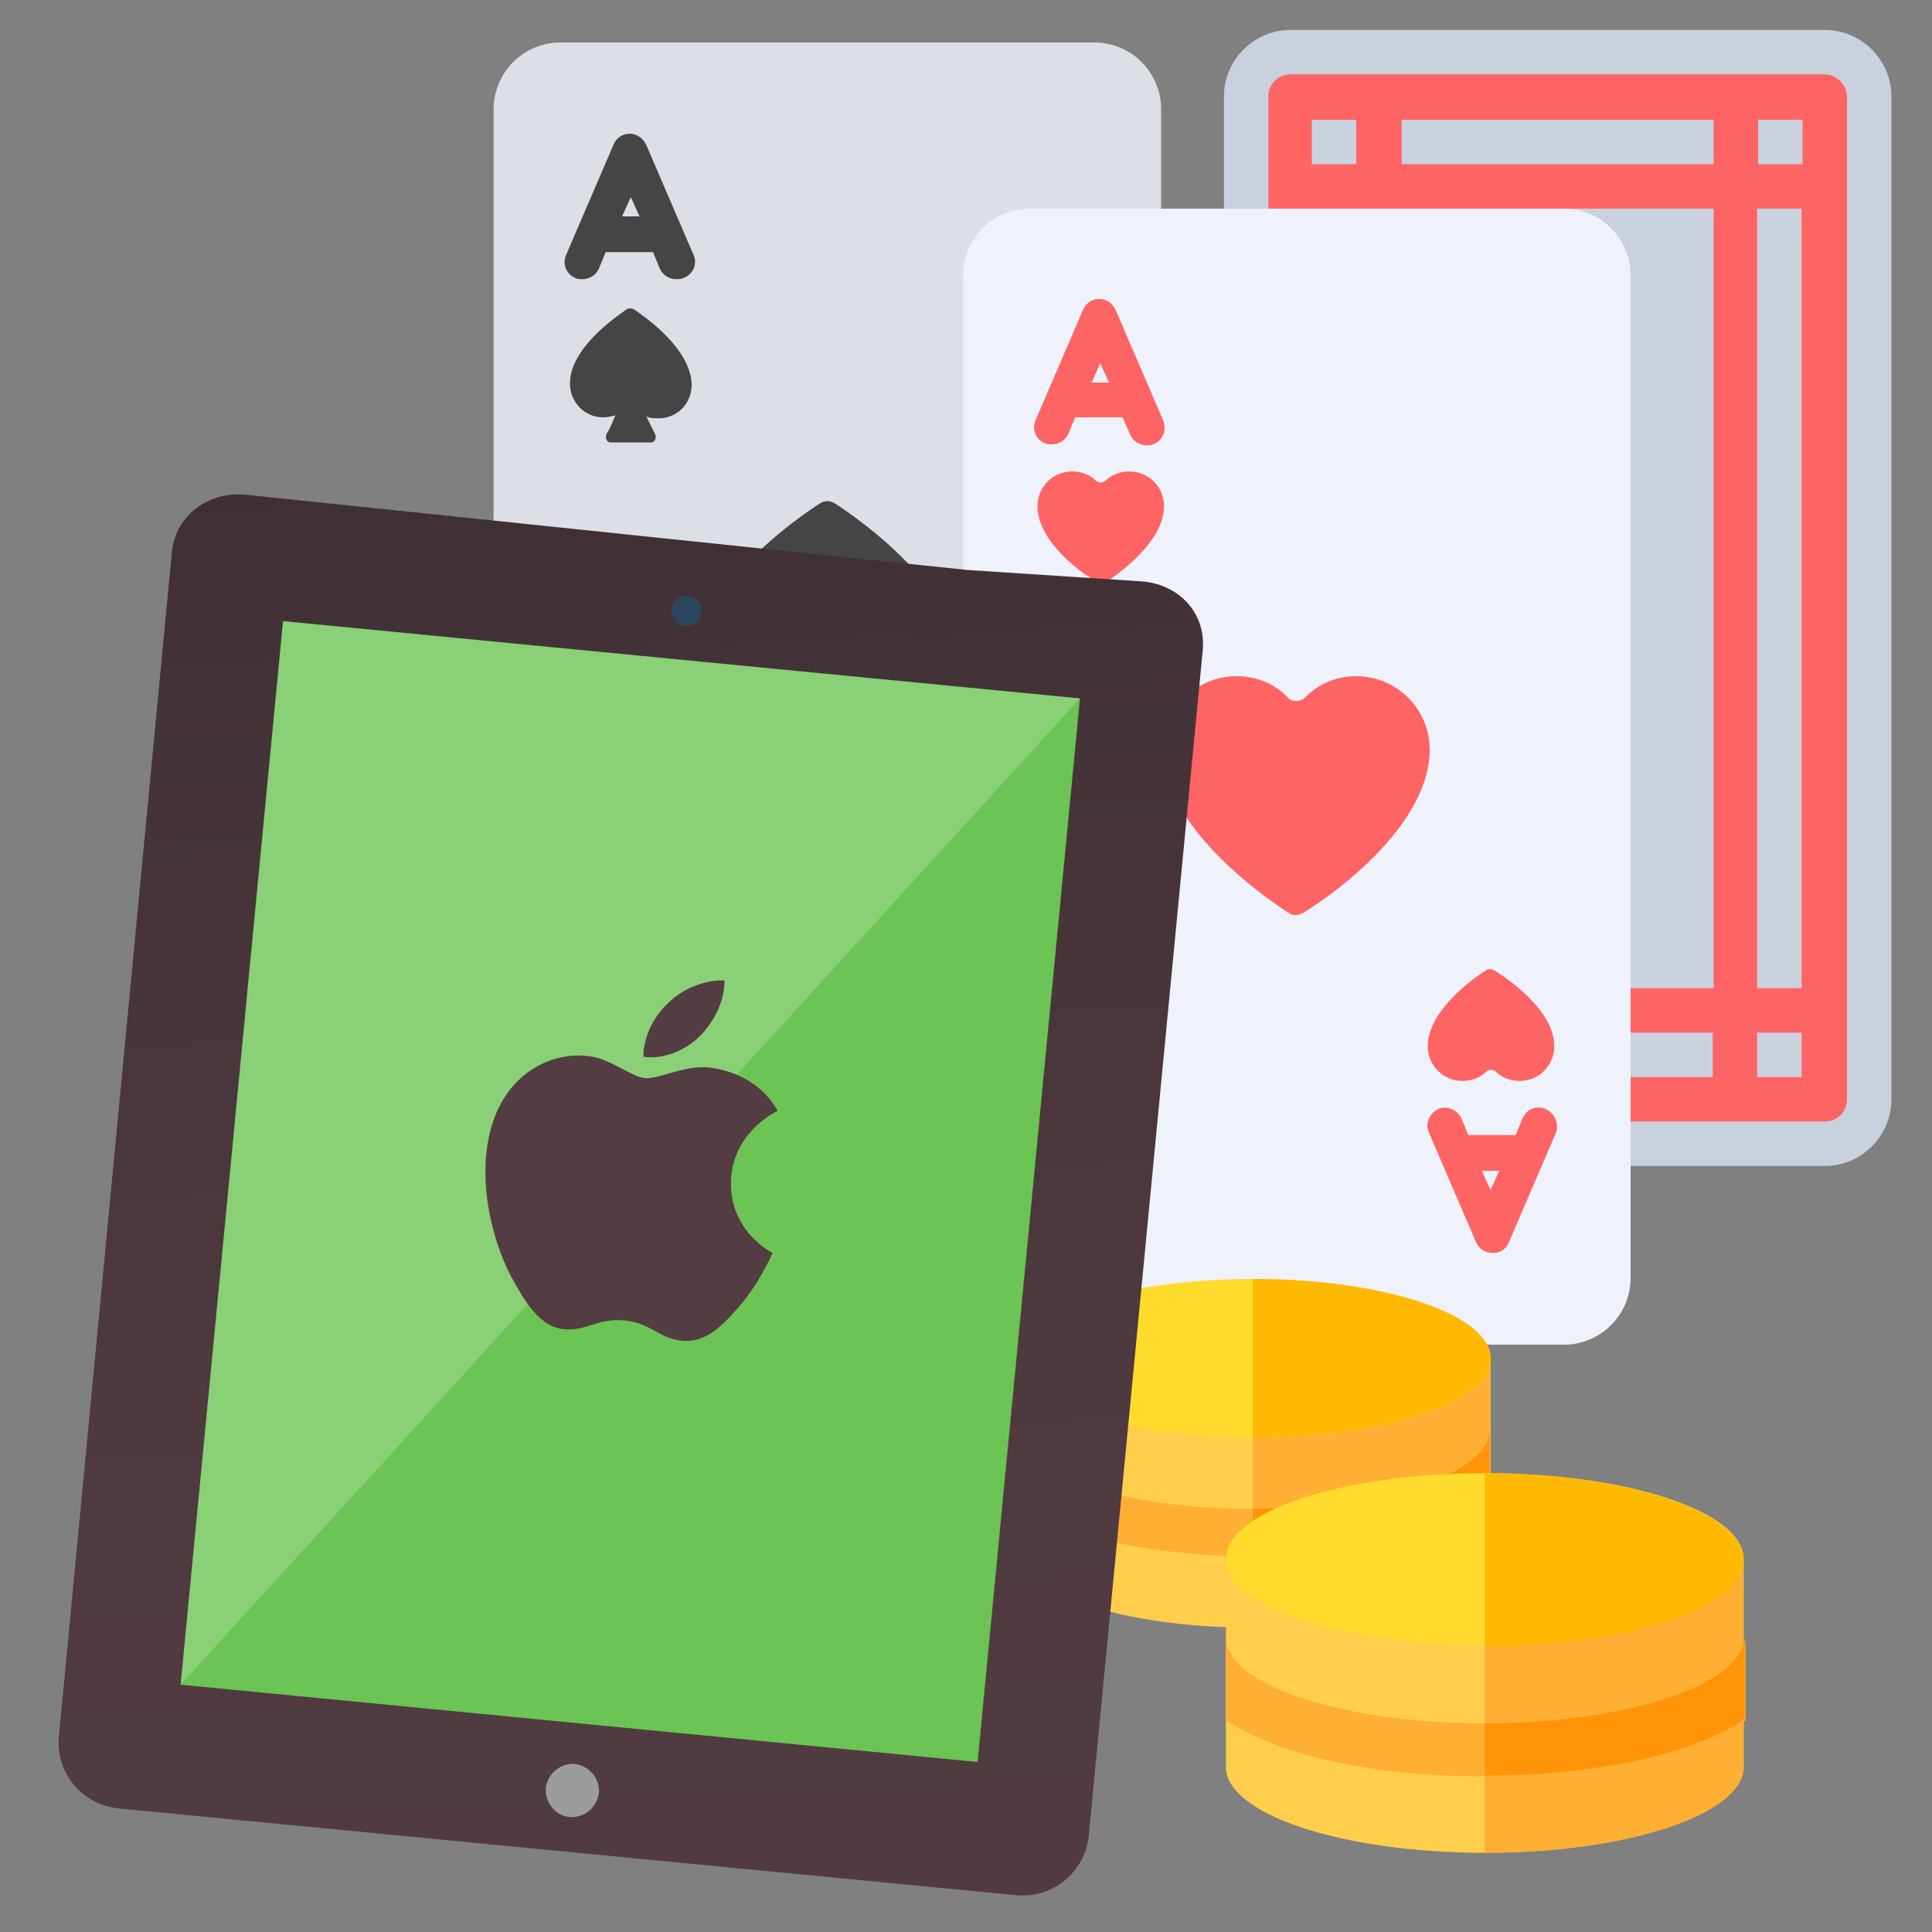 <svg id="Layer_1" xmlns="http://www.w3.org/2000/svg" xmlns:xlink="http://www.w3.org/1999/xlink" viewBox="0 0 200 200" enable-background="new 0 0 200 200"><rect x="0" y="0" width="200" height="200" fill="#808080" stroke="none"/><style>.st0{fill:#c9d0de}.st1{fill:#ff6464}.st2{fill:#dcdfe6}.st3{fill:#454545}.st4{fill:#eff2fa}.st5{fill:#ffce4d}.st6{fill:#ffaf33}.st7{fill:#ffdb2d}.st8{fill:#ffb900}.st9{fill:#ff9408}.st10{fill:url(#XMLID_2_)}.st11{fill:#9c9c9c}.st12{fill:#2c465f}.st13{fill:#6bc454}.st14{opacity:.2;fill:#fff}.st15{fill:url(#XMLID_3_)}</style><g id="XMLID_2598_"><path id="XMLID_2763_" class="st0" d="M188.9 120.7h-55.3c-3.8.0-6.9-3.1-6.9-6.9V10c0-3.8 3.1-6.9 6.9-6.9h55.3c3.8.0 6.9 3.1 6.9 6.9v103.8C195.8 117.6 192.7 120.7 188.9 120.7z"/><path id="XMLID_2747_" class="st1" d="M188.9 7.7h-55.3c-1.3.0-2.3 1-2.3 2.3v103.8c0 1.3 1 2.3 2.3 2.3h55.3c1.3.0 2.3-1 2.3-2.3V10C191.2 8.8 190.1 7.7 188.9 7.7zM145.1 102.3V21.6h32.3v80.7H145.1zM177.3 106.9v4.6H145v-4.6H177.3zM135.8 21.6h4.6v80.7h-4.6V21.6zM145.1 17v-4.6h32.3V17H145.1zM181.9 21.6h4.6v80.7h-4.6V21.6zM186.6 17H182v-4.6h4.6V17zM140.4 12.4V17h-4.6v-4.6H140.4zM135.8 106.9h4.6v4.6h-4.6V106.9zM181.9 111.5v-4.6h4.6v4.6H181.9z"/><g id="XMLID_2779_"><path id="XMLID_2745_" class="st2" d="M113.3 122H58c-3.8.0-6.9-3.1-6.9-6.9V11.3c0-3.8 3.1-6.9 6.9-6.9h55.3c3.8.0 6.9 3.1 6.9 6.9v103.8C120.2 118.9 117.1 122 113.3 122z"/><g id="XMLID_2734_"><path id="XMLID_2789_" class="st3" d="M65.6 32c-.2-.1-.5-.1-.7.0-1.3.9-5.9 4.1-5.9 7.7.0 1.9 1.5 3.5 3.4 3.5.4.0.9-.1 1.3-.2-.3.7-.5 1.3-.9 1.9-.2.4.0.9.4.9h4.2c.4.0.6-.5.4-.9-.3-.6-.6-1.2-.9-1.8.4.2.8.2 1.3.2 1.9.0 3.4-1.5 3.4-3.5C71.5 36.1 66.9 32.9 65.6 32z"/><path id="XMLID_2788_" class="st3" d="M105.4 94.9c.2.1.5.1.7.0 1.3-.9 5.9-4.1 5.9-7.7.0-1.9-1.5-3.5-3.4-3.5-.4.0-.9.1-1.3.2.3-.7.5-1.3.9-1.9.2-.4.0-.9-.4-.9h-4.2c-.4.0-.6.5-.4.9.3.6.6 1.2.9 1.8-.4-.2-.8-.2-1.3-.2-1.9.0-3.4 1.5-3.4 3.5C99.5 90.8 104.1 94.1 105.4 94.9z"/><path id="XMLID_2741_" class="st3" d="M71.8 26.4 66.9 15v0c-.2-.4-.5-.8-1-1-.9-.4-2 0-2.4 1l-4.9 11.4c-.4.9.0 2 1 2.4.2.1.5.1.7.1.7.0 1.4-.4 1.7-1.1l.7-1.7h4.9l.7 1.7c.3.7 1 1.1 1.7 1.1.2.0.5.0.7-.1C71.8 28.4 72.2 27.3 71.8 26.4zM64.4 22.4l.9-2 .9 2H64.4z"/><path id="XMLID_2735_" class="st3" d="M111.4 97.6c-.9-.4-2 0-2.4 1l-.7 1.7h-4.9l-.7-1.7c-.4-.9-1.5-1.4-2.4-1-.9.4-1.4 1.5-1 2.4l4.9 11.4c.3.7 1 1.1 1.7 1.1.2.0.5.0.7-.1.5-.2.8-.5 1-1v0l4.9-11.4C112.8 99.1 112.3 98 111.4 97.6zM106.7 104l-.9 2-.9-2H106.7z"/><path id="XMLID_2781_" class="st3" d="M86.4 52.1c-.5-.3-1-.3-1.5.0-2.8 1.8-12.7 8.8-12.7 16.5.0 4.1 3.3 7.4 7.4 7.4 1 0 1.9-.2 2.7-.5-.6 1.4-1.2 2.7-1.9 4-.5.8.0 1.9.8 1.9h9c.8.0 1.2-1.1.8-1.9-.7-1.2-1.4-2.6-1.9-4 .8.3 1.8.5 2.7.5 4.1.0 7.4-3.3 7.4-7.4C99.1 60.9 89.2 53.9 86.4 52.1z"/></g></g><g id="XMLID_2767_"><path id="XMLID_2733_" class="st4" d="M161.9 139.2h-55.3c-3.8.0-6.9-3.1-6.9-6.9V28.5c0-3.8 3.1-6.9 6.9-6.9h55.3c3.8.0 6.9 3.1 6.9 6.9v103.8C168.8 136.1 165.7 139.2 161.9 139.2z"/><g id="XMLID_2681_"><path id="XMLID_2730_" class="st1" d="M120.4 77.6c0-4.2 3.4-7.6 7.6-7.6 2.1.0 4 .8 5.3 2.2.5.5 1.3.5 1.8.0 1.4-1.4 3.2-2.2 5.3-2.2 4.2.0 7.6 3.4 7.6 7.6v0c0 7.9-10.1 15.1-13.1 16.9-.5.3-1.1.3-1.5.0C130.6 92.7 120.4 85.5 120.4 77.6"/><path id="XMLID_2727_" class="st1" d="M107.4 52.4c0-2 1.6-3.6 3.6-3.6 1 0 1.9.4 2.5 1 .2.2.6.2.9.0.6-.6 1.5-1 2.5-1 2 0 3.6 1.6 3.6 3.6v0c0 3.7-4.8 7.1-6.1 7.9-.2.1-.5.1-.7.0C112.1 59.5 107.4 56.1 107.4 52.4"/><path id="XMLID_2697_" class="st1" d="M120.4 43.5l-4.9-11.4v0c-.2-.4-.5-.8-1-1-.9-.4-2 0-2.4 1l-4.9 11.4c-.4.9.0 2 1 2.4.2.1.5.1.7.1.7.0 1.4-.4 1.7-1.1l.7-1.7h4.9L117 45c.3.7 1 1.1 1.7 1.1.2.0.5.0.7-.1C120.4 45.6 120.8 44.5 120.4 43.5zM113 39.6l.9-2 .9 2H113z"/><path id="XMLID_2696_" class="st1" d="M160.9 108.3c0 2-1.6 3.6-3.6 3.6-1 0-1.9-.4-2.5-1-.2-.2-.6-.2-.9.0-.6.6-1.5 1-2.5 1-2 0-3.6-1.6-3.6-3.6v0c0-3.7 4.8-7.1 6.1-7.9.2-.1.5-.1.7.0C156.1 101.3 160.9 104.6 160.9 108.3"/><path id="XMLID_2682_" class="st1" d="M160 114.8c-.9-.4-2 0-2.4 1l-.7 1.7H152l-.7-1.7c-.4-.9-1.5-1.4-2.4-1-.9.4-1.4 1.5-1 2.4l4.9 11.4c.3.7 1 1.1 1.7 1.1.2.0.5.0.7-.1.5-.2.8-.5 1-1v0l4.9-11.4C161.4 116.3 160.9 115.2 160 114.8zM155.2 121.2l-.9 2-.9-2H155.2z"/></g></g></g><g id="XMLID_2606_"><path id="XMLID_2687_" class="st5" d="M154.3 140.6v19.7.0c0 4.5-11 8.2-24.6 8.2s-24.6-3.7-24.6-8.2v-19.7"/><path id="XMLID_2685_" class="st6" d="M129.7 140.6v27.8c13.6.0 24.6-3.7 24.6-8.2v-19.7H129.7z"/><ellipse id="XMLID_2684_" class="st7" cx="129.7" cy="140.6" rx="24.6" ry="8.2"/><path id="XMLID_2675_" class="st8" d="M129.7 132.4v16.4c13.6.0 24.6-3.7 24.6-8.2S143.3 132.4 129.7 132.4z"/><path id="XMLID_2617_" class="st6" d="M129.7 156.2c-13.6.0-24.6-3.7-24.6-8.2v7.8c1.4.9 3.3 1.8 5.6 2.6 5.1 1.7 11.9 2.7 18.9 2.7 7.1.0 13.8-.9 18.9-2.7 2.3-.8 4.2-1.7 5.6-2.6V148C154.3 152.5 143.3 156.2 129.7 156.2z"/><path id="XMLID_2616_" class="st9" d="M129.7 156.2v4.9c7.1.0 13.8-.9 18.9-2.7 2.3-.8 4.2-1.7 5.6-2.6V148C154.3 152.5 143.3 156.2 129.7 156.2z"/></g><g id="XMLID_2665_"><path id="XMLID_2663_" class="st5" d="M180.5 161.4v21.5.0c0 4.9-12 8.9-26.8 8.9-14.8.0-26.8-4-26.8-8.9v-21.5"/><path id="XMLID_2662_" class="st6" d="M153.7 161.4v30.4c14.8.0 26.8-4 26.8-8.9v-21.5H153.7z"/><ellipse id="XMLID_2660_" class="st7" cx="153.7" cy="161.4" rx="26.8" ry="8.9"/><path id="XMLID_2625_" class="st8" d="M153.7 152.5v17.9c14.8.0 26.8-4 26.8-8.9S168.5 152.5 153.7 152.5z"/><path id="XMLID_2623_" class="st6" d="M153.7 178.4c-14.8.0-26.8-4-26.8-8.9v8.6c1.6 1 3.6 2 6.2 2.9 5.6 1.9 12.9 2.9 20.7 2.9s15.1-1 20.7-2.9c2.6-.9 4.6-1.8 6.2-2.9v-8.6C180.5 174.4 168.5 178.4 153.7 178.4z"/><path id="XMLID_2621_" class="st9" d="M153.7 178.4v5.4c7.7.0 15.1-1 20.7-2.9 2.6-.9 4.6-1.8 6.2-2.9v-8.6C180.5 174.4 168.5 178.4 153.7 178.4z"/></g><g id="XMLID_2664_"><g id="XMLID_2504_"><g id="ipad_1_"><g id="XMLID_2505_"><g id="XMLID_2522_"><linearGradient id="XMLID_2_" gradientUnits="userSpaceOnUse" x1="1022.464" y1="215.976" x2="871.478" y2="468.316" gradientTransform="matrix(-0.878 -0.478 -0.478 0.878 1059.307 244.271)"><stop offset="0" stop-color="#231f20"/><stop offset=".132" stop-color="#2f2628"/><stop offset=".422" stop-color="#433237"/><stop offset=".712" stop-color="#4f3a3f"/><stop offset="1" stop-color="#533c42"/></linearGradient><path id="XMLID_2560_" class="st10" d="M25.3 51.2l74.8 7.8h0l18.3 1.2c3.8.4 6.5 3.4 6.1 7.2l-11.8 122.7c-.4 3.7-3.7 6.4-7.4 6.1l-93.1-9c-3.7-.4-6.5-3.7-6.1-7.5L17.8 57.1C18.2 53.3 21.6 50.9 25.3 51.2z"/><path id="XMLID_2554_" class="st11" d="M59 188.1c1.5.1 2.8-1 3-2.5.1-1.5-1-2.8-2.5-3-1.5-.1-2.8 1-3 2.5C56.4 186.6 57.5 188 59 188.1z"/><path id="XMLID_2540_" class="st12" d="M70.9 64.8c.8.1 1.6-.5 1.7-1.4.1-.9-.5-1.6-1.4-1.7-.9-.1-1.6.5-1.7 1.4C69.4 63.9 70 64.7 70.9 64.8z"/><path id="XMLID_2536_" class="st13" d="M18.7 174.4l82.5 8L111.8 72.3l-82.5-8z"/><path id="XMLID_2523_" class="st14" d="M18.7 174.4 111.8 72.3l-82.5-8z"/></g></g></g></g><linearGradient id="XMLID_3_" gradientUnits="userSpaceOnUse" x1="50.149" y1="120.156" x2="80.483" y2="120.156"><stop offset="0" stop-color="#533c42"/><stop offset="1" stop-color="#533c42"/></linearGradient><path id="XMLID_2618_" class="st15" d="M80 129.7c-.1.1-1.1 2.6-3.1 5.1-1.8 2.1-3.6 4.2-6.2 4-2.5-.2-3.2-1.8-6-2.1s-3.9 1.1-6.3.9c-2.5-.2-4.1-2.9-5.4-5.3-2.7-5-4.3-13.7-.5-19.1 1.9-2.7 5-4.2 8.2-3.9 2.4.2 4.5 2.1 6 2.3 1.5.2 4.5-1.6 7.3-1 1.2.2 4.6 1 6.5 4.4-.2.1-4.3 2-4.8 6.7C75.2 127.3 79.9 129.7 80 129.7zM72.4 107.3c1.5-1.5 2.6-3.6 2.6-5.8-1.9-.1-4.3.8-5.8 2.3-1.4 1.3-2.6 3.4-2.6 5.6C68.7 109.7 71 108.7 72.4 107.3z"/></g></svg>